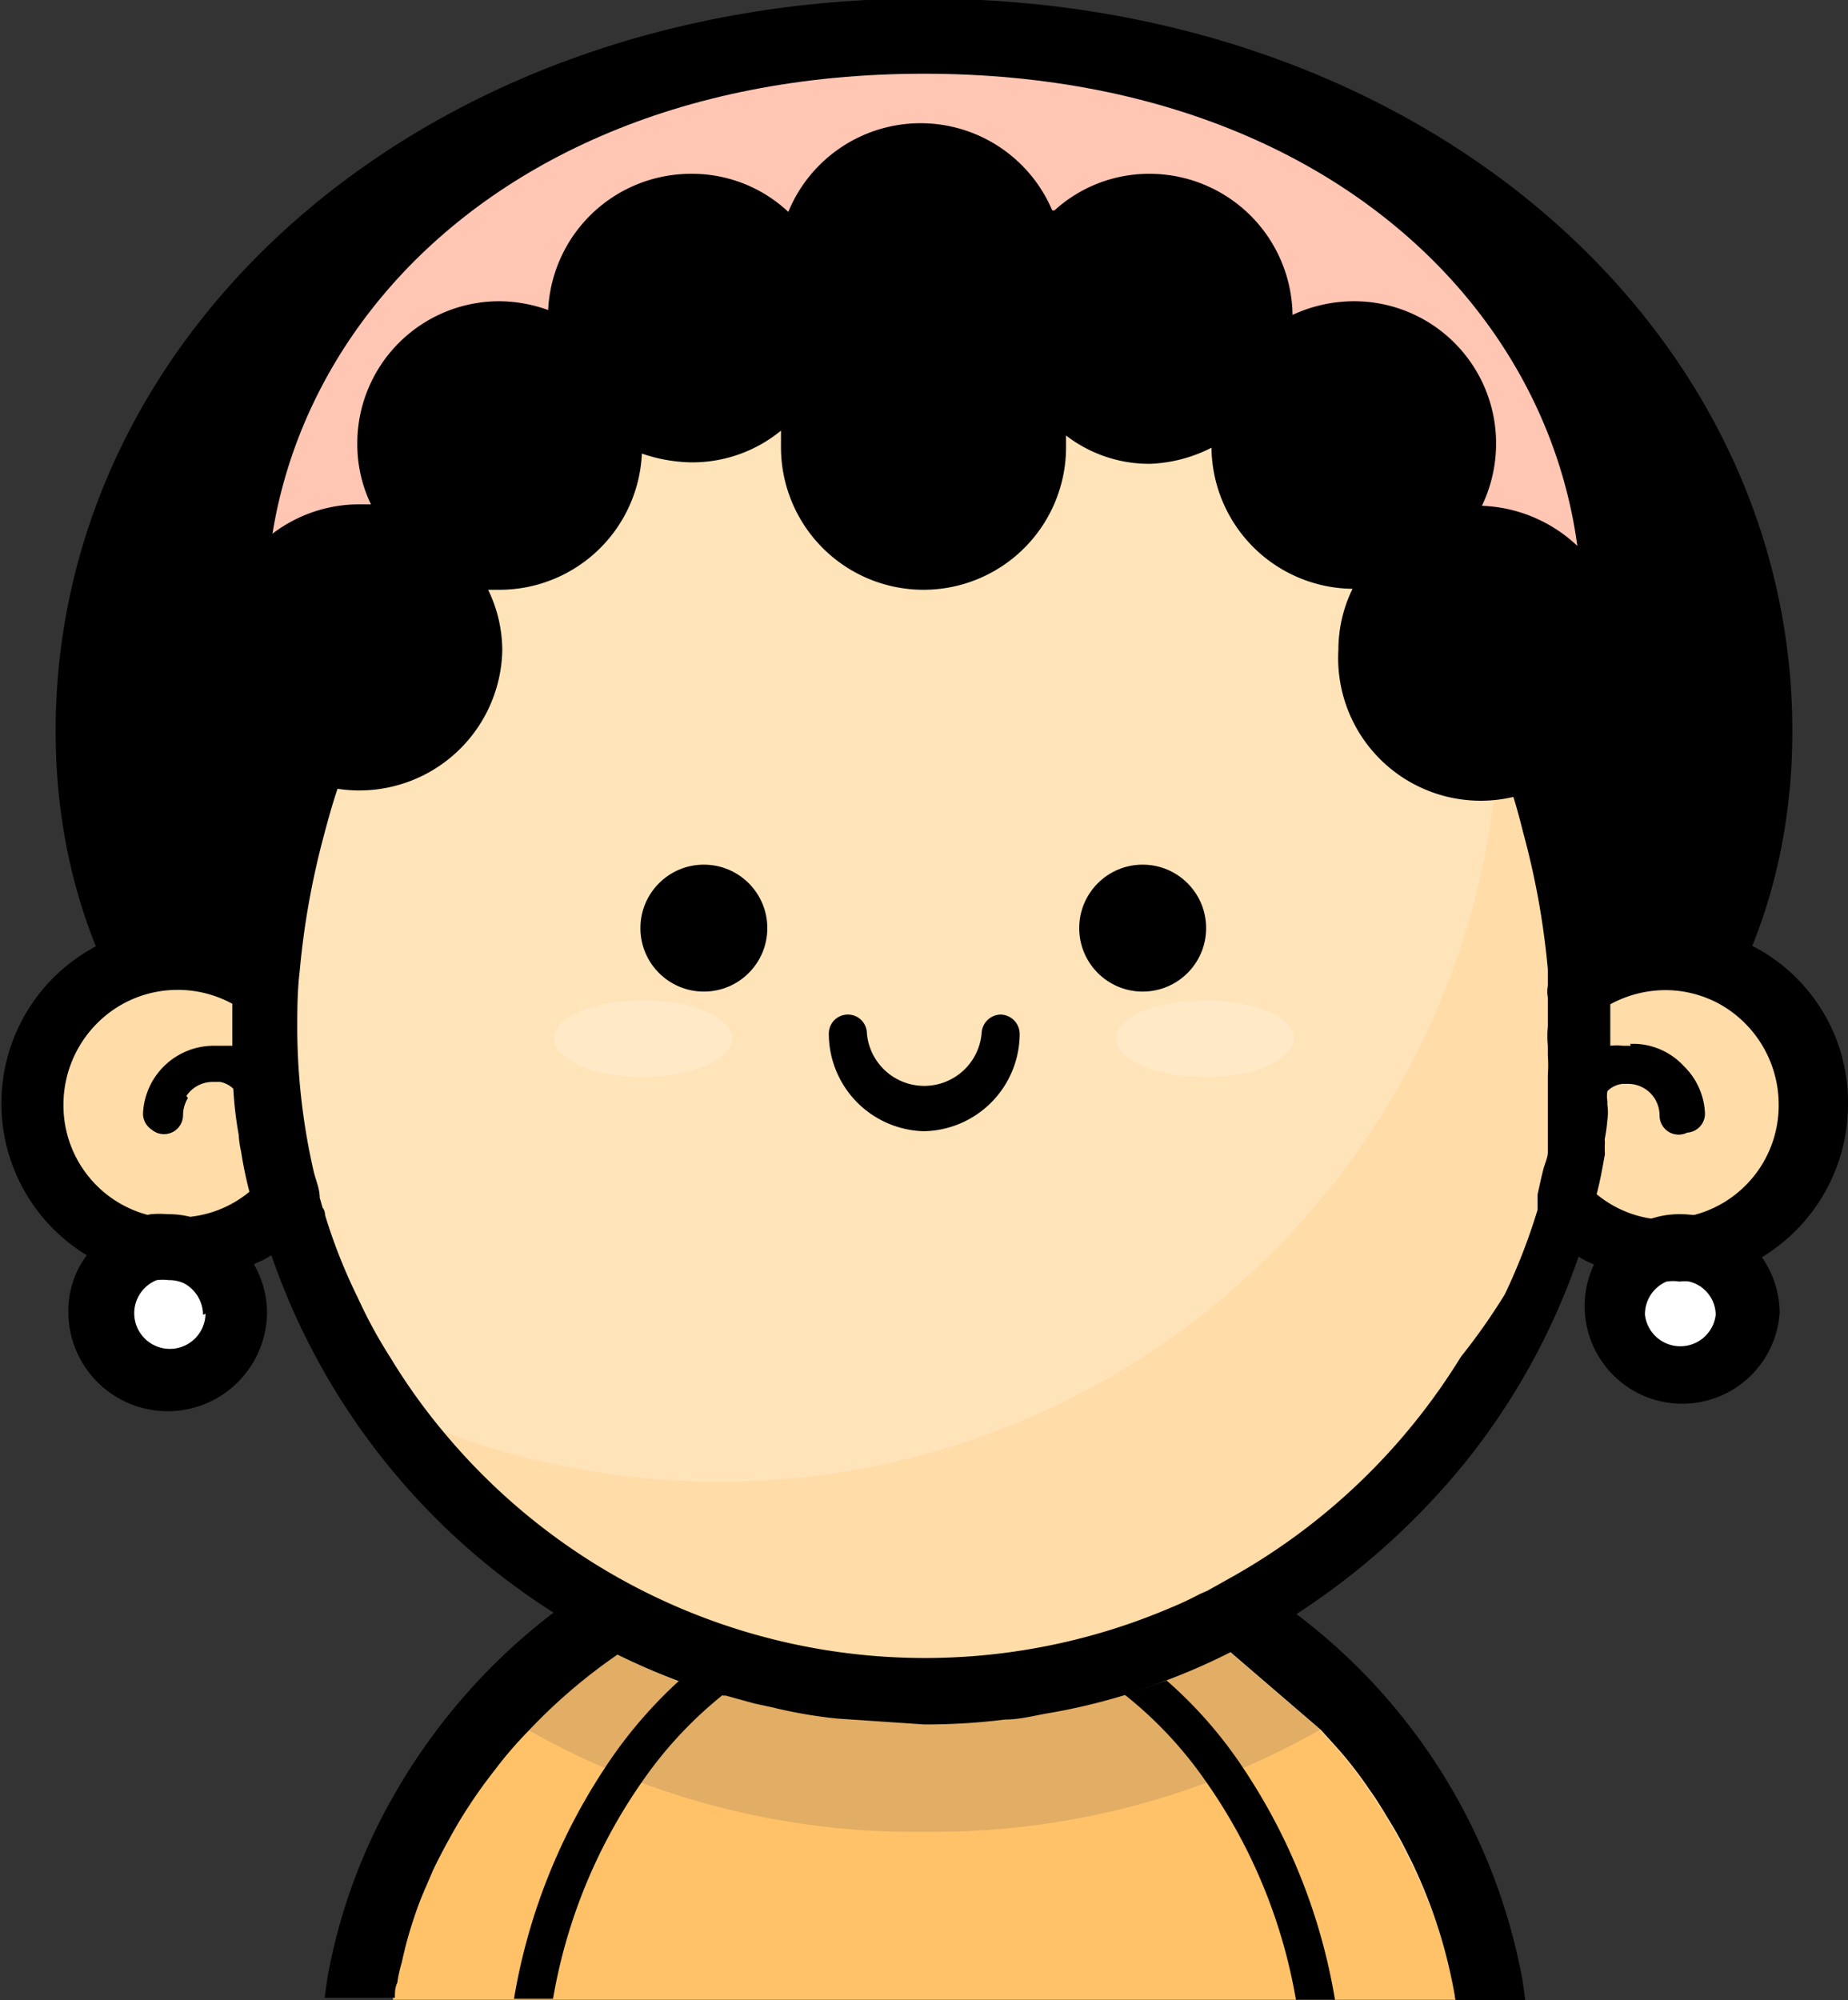 <svg id="Capa_1" data-name="Capa 1" xmlns="http://www.w3.org/2000/svg" viewBox="0 0 37.86 40.97"><rect x="0" y="0" width="37.86" height="40.97" fill="#333333" stroke="none"/><title>avatars_kawai_33</title><path d="M42.79,18.8c0,8.28-7.63,13.05-17.79,13.05S7.21,27.08,7.21,18.8s7.63-15,17.79-15S42.79,10.52,42.79,18.8Z" transform="translate(-6.07 -3.83)"/><path d="M37.94,19.53c-1.66,5-6.95,7.34-12.94,7.34s-11.28-2.34-12.94-7.34C9.79,12.79,14.9,5.34,25,5.34S40.21,12.79,37.94,19.53Z" transform="translate(-6.07 -3.83)" fill="#ffc6b4"/><path d="M43.31,26.41a3,3,0,0,1-1.65,2.66,2.67,2.67,0,0,1-1,.31h0a1.27,1.27,0,0,1-.28,0h-.06a2.82,2.82,0,0,1-1-.23,2.9,2.9,0,0,1-1.1-.76,13.51,13.51,0,0,1-6.67,8.41,11.38,11.38,0,0,1,5.23,7.92s0,0,0,0H13.45a11.35,11.35,0,0,1,5.2-7.94,13.64,13.64,0,0,1-4.71-4.18l0,0-.13-.17a1.32,1.32,0,0,1-.16-.25c-.08-.1-.13-.23-.21-.34a1.09,1.09,0,0,0-.08-.15l-.15-.26-.06-.09A1,1,0,0,1,13,31.1l-.09-.19-.1-.18a.71.71,0,0,1-.08-.18v0l-.08-.21c-.1-.21-.18-.41-.26-.62s-.08-.18-.1-.29a1,1,0,0,1-.11-.29c-.05-.15-.08-.28-.13-.44a2.58,2.58,0,0,1-.08-.26l0,0a2.86,2.86,0,0,1-1.11.76,3,3,0,0,1-1,.21h0l-.3,0h0a2.9,2.9,0,0,1-1.07-.32,3,3,0,0,1-1.62-2.65A3,3,0,0,1,8.29,23.8l.25-.13a3.2,3.2,0,0,1,1.2-.23,3,3,0,0,1,1.48.39l.3.19,0,0v.13c0-.21,0-.45.05-.68s0-.23.05-.34a3.12,3.12,0,0,1,0-.44c.05-.29.11-.57.16-.86s.08-.29.1-.44a2.84,2.84,0,0,0,.08-.34,2.67,2.67,0,0,0,.11-.34c0-.17.12-.36.17-.55,0,0,0,0,0-.05s.07-.2.1-.29.07-.2.11-.31a.41.41,0,0,1,.05-.18c.08-.21.18-.44.26-.68a1.81,1.81,0,0,1,.13-.34c0-.1.1-.23.16-.34s.1-.23.15-.33l.16-.34c.05-.13.1-.24.15-.34s.13-.24.19-.34.13-.21.18-.31.1-.18.15-.29c.21-.36.42-.73.66-1.07a1.73,1.73,0,0,0,.15-.2A18,18,0,0,1,17.24,12l.26-.24a.71.71,0,0,0,.18-.16l.5-.41a1,1,0,0,1,.18-.16,1.27,1.27,0,0,1,.21-.15l.28-.21.29-.21c.1-.08.21-.13.31-.21l.21-.13L20,9.92l.28-.15.31-.16A2.26,2.26,0,0,1,21,9.43l.55-.24.73-.26.26-.08.6-.15a.68.68,0,0,1,.23,0,4,4,0,0,1,.58-.11l.2,0c.11,0,.21,0,.32,0a5.47,5.47,0,0,1,.7,0c.32,0,.63,0,.94,0a5.19,5.19,0,0,1,.79.12c4.31.8,8,4.53,10,8.95q.43,1,.78,2a1.87,1.87,0,0,1,.07.22.88.88,0,0,1,0,.15,17.16,17.16,0,0,1,.77,3.6h0s0,0,0,0c0,.17,0,.33,0,.5a2.2,2.2,0,0,1,.25-.17,2.89,2.89,0,0,1,1.55-.43,3,3,0,0,1,1.19.24l.12.06A2.7,2.7,0,0,1,43.31,26.41Z" transform="translate(-6.07 -3.83)" fill="#ffdca8"/><path d="M36.77,17.55c-2-4.37-5.65-8.07-9.91-8.92a5.19,5.19,0,0,0-.79-.12A7.59,7.59,0,0,0,25,8.44c-5.8,0-10.74,5.44-12.66,11.37a2.58,2.58,0,0,0-.08.26A16.26,16.26,0,0,0,11.52,24c0,.32,0,.62,0,.93a13,13,0,0,0,.34,3l0,.13c0,.11.05.23.08.34a13.12,13.12,0,0,0,.78,2.12.71.71,0,0,0,.08.18,1.85,1.85,0,0,0,.19.37,1,1,0,0,0,.14.27l.22.38a.75.75,0,0,1,.07.12c.08.11.13.24.21.34a1.32,1.32,0,0,0,.16.25,1.37,1.37,0,0,0,.13.2h0c.41.2.82.37,1.25.53a14.29,14.29,0,0,0,2.62.73,15.57,15.57,0,0,0,3,.29A16,16,0,0,0,36.18,22.64a15.59,15.59,0,0,0,.51-2.57c0-.29.06-.59.08-.9s0-.62,0-.94S36.77,17.79,36.77,17.55Z" transform="translate(-6.07 -3.83)" fill="#fff" opacity="0.2" style="isolation:isolate"/><path d="M17.42,25.1c0-.44.81-.78,1.82-.78s1.83.34,1.83.78-.84.79-1.83.79a2.92,2.92,0,0,1-.6-.05,1.79,1.79,0,0,1-1.1-.46A.39.39,0,0,1,17.42,25.1Z" transform="translate(-6.07 -3.83)" fill="#fff" opacity="0.2" style="isolation:isolate"/><path d="M31.36,25.84a2.92,2.92,0,0,1-.6.05c-1,0-1.83-.34-1.83-.79s.81-.78,1.83-.78,1.82.34,1.82.78a.39.39,0,0,1-.12.28A1.79,1.79,0,0,1,31.36,25.84Z" transform="translate(-6.07 -3.83)" fill="#fff" opacity="0.2" style="isolation:isolate"/><path d="M14.12,44.79c0-.1,0-.21.05-.31l.09-.41A10.16,10.16,0,0,1,14.59,43c.05-.15.11-.3.17-.44l.18-.42c.1-.21.21-.42.32-.62s.19-.34.29-.5l0-.06a8.85,8.85,0,0,1,.63-.88,9.59,9.59,0,0,1,.65-.78,10.92,10.92,0,0,1,1.86-1.6c.41.21.82.39,1.25.56l.07,0,.4.15.45.14h.05l.58.16.37.08a10,10,0,0,0,1.33.23l1.78.12a13.09,13.09,0,0,0,1.66-.1c.28,0,.56-.07.83-.12.54-.11,1.08-.24,1.6-.4.28-.08.57-.19.86-.29.45-.17.9-.36,1.33-.57l1.85,1.59.37.41a8.13,8.13,0,0,1,.63.82l.32.48.12.21q.18.3.33.6l.1.2a10.14,10.14,0,0,1,.92,2.82Z" transform="translate(-6.07 -3.83)" fill="#ffc268"/><path d="M33.15,39.24A16.06,16.06,0,0,1,25,41.35a16.05,16.05,0,0,1-8.15-2.11,13.1,13.1,0,0,1,1.88-1.61h0A14.05,14.05,0,0,0,25,39.11a13.8,13.8,0,0,0,6.28-1.48h0A10.76,10.76,0,0,1,33.15,39.24Z" transform="translate(-6.07 -3.83)" fill="#715d58" opacity="0.2" style="isolation:isolate"/><path d="M40.57,25.67a1.42,1.42,0,0,0-1-.46h-.1a2.55,2.55,0,0,1,0,.78h.1a.65.65,0,0,1,.55.3.68.68,0,0,1,.1.35.39.39,0,1,0,.78,0A1.43,1.43,0,0,0,40.57,25.67Zm-31.14,0a1.43,1.43,0,0,0-.39,1,.39.39,0,0,0,.78,0,.68.68,0,0,1,.1-.35C9.75,26.09,9.58,25.88,9.43,25.67ZM42,23.22a3.62,3.62,0,0,0-1.67-.41,3.53,3.53,0,0,0-.81.09A3.17,3.17,0,0,0,39,23a19,19,0,0,0-.82-3.57c0-.13-.1-.26-.14-.39-1.8-5-5.66-9.59-10.38-10.9l-.07,0A10,10,0,0,0,25,7.79a10.15,10.15,0,0,0-2.75.39h0c-4.68,1.33-8.52,5.88-10.3,10.87l-.15.42A18.65,18.65,0,0,0,11,23a3.25,3.25,0,0,0-.42-.11,3.2,3.2,0,0,0-.83-.1,3.64,3.64,0,0,0-1.87,6.77,2.7,2.7,0,0,0,.62.29,3,3,0,0,0,.8.2,3.4,3.4,0,0,0,.45,0h.1a3.26,3.26,0,0,0,.83-.11,2.48,2.48,0,0,0,.64-.24,1.82,1.82,0,0,0,.31-.16,14.11,14.11,0,0,0,5.78,7.32,12.45,12.45,0,0,0-3.2,3.62,11.67,11.67,0,0,0-1.43,3.85l-.06.42h1.44c0-.1,0-.21.05-.31a2.71,2.71,0,0,1,.09-.41A8.35,8.35,0,0,1,14.59,43c.05-.15.11-.3.17-.44l.18-.42c.1-.21.21-.42.32-.62s.19-.34.29-.5a10,10,0,0,1,.66-.94,7.91,7.91,0,0,1,.66-.77,11.32,11.32,0,0,1,1.85-1.59c.41.2.82.38,1.25.54l.07,0,.4.15.45.15h.05l.58.16.37.08a9.72,9.72,0,0,0,1.33.23l1.78.12a13,13,0,0,0,1.66-.1c.28,0,.56-.07.83-.12a12.71,12.71,0,0,0,1.62-.38c.29-.09.57-.19.85-.3a12.88,12.88,0,0,0,1.32-.58l1.85,1.59.37.41a8.13,8.13,0,0,1,.63.82c.16.22.3.46.44.69s.23.4.33.6l.1.2a10.42,10.42,0,0,1,.89,2.82h1.43l-.06-.42a12.13,12.13,0,0,0-4.63-7.49,14.84,14.84,0,0,0,3.5-3.16,14,14,0,0,0,2.28-4.16,1.91,1.91,0,0,0,.32.16,2.93,2.93,0,0,0,.64.25,4.59,4.59,0,0,0,.84.11h.08l.4,0a3.43,3.43,0,0,0,.84-.2,3.23,3.23,0,0,0,.62-.3,3.66,3.66,0,0,0,1.78-3.13A3.6,3.6,0,0,0,42,23.22ZM40.29,28.8a1.66,1.66,0,0,1-.32,0,2.29,2.29,0,0,1-1.19-.51c.07-.26.12-.54.17-.82a2.21,2.21,0,0,1,0-.25.22.22,0,0,1,0-.08,3.33,3.33,0,0,0,.05-.37,1.05,1.05,0,0,0,0-.31v-.08a.62.62,0,0,1,0-.2.5.5,0,0,1,.32-.15h.1a.65.65,0,0,1,.55.3.68.68,0,0,1,.1.35.39.39,0,1,0,.78,0,1.45,1.45,0,0,0-1.43-1.43h-.1a1,1,0,0,0-.26,0V24.4h0a2.38,2.38,0,0,1,1.11-.29,2.32,2.32,0,0,1,1.12.28,2.36,2.36,0,0,1,1.22,2.07,2.32,2.32,0,0,1-1.79,2.27A2,2,0,0,1,40.29,28.8Zm-30.58,0a2,2,0,0,1-.55-.07,2.32,2.32,0,0,1-1.79-2.27,2.36,2.36,0,0,1,1.22-2.07,2.34,2.34,0,0,1,2.24,0v.86l-.21,0h-.15A1.45,1.45,0,0,0,9,26.64a.39.39,0,0,0,.78,0,.68.68,0,0,1,.1-.35.65.65,0,0,1,.55-.3l.15,0a.54.54,0,0,1,.27.14,7.52,7.52,0,0,0,.11.94,2.11,2.11,0,0,0,.05.35,8,8,0,0,0,.17.82,2.29,2.29,0,0,1-1.19.51A1.66,1.66,0,0,1,9.71,28.8Zm21.1,7.61-.16.07a6.81,6.81,0,0,1-.62.29A12.82,12.82,0,0,1,15.19,33.2a12.31,12.31,0,0,1-1.12-1.56,9.77,9.77,0,0,1-.67-1.23,11.21,11.21,0,0,1-.67-1.69s0-.1-.05-.15l-.06-.21c0-.18-.08-.36-.12-.52a13.26,13.26,0,0,1-.34-2.92c0-.39,0-.78.05-1.2A16.35,16.35,0,0,1,12.69,21c.09-.34.18-.67.29-1a19.23,19.23,0,0,1,3-5.76C18.57,10.89,21.77,9,25,9s6.48,1.85,9,5.2a18.7,18.7,0,0,1,2.71,4.93c.11.27.2.55.3.83s.19.62.27.94a16.09,16.09,0,0,1,.5,2.78c0,.11,0,.24,0,.34a.66.66,0,0,0,0,.24v.6a2,2,0,0,0,0,.39v.2a2.68,2.68,0,0,1,0,.4c0,.1,0,.23,0,.33v0c0,.08,0,.18,0,.26s0,.08,0,.1,0,.19,0,.27,0,.2,0,.31,0,.21,0,.31-.05.21-.08.31-.09.37-.13.56c0,0,0,.05,0,.07s0,.08,0,.1,0,.09,0,.14a12.4,12.4,0,0,1-.67,1.73A12.81,12.81,0,0,1,36,31.62a12.94,12.94,0,0,1-4.62,4.47Z" transform="translate(-6.07 -3.83)"/><path d="M20.91,38.52h0a8.36,8.36,0,0,0-1.69,1.81,11,11,0,0,0-1.82,4.44h-.8a12.25,12.25,0,0,1,1.87-4.74A9.3,9.3,0,0,1,20,38.24h0C20.34,38.33,20.62,38.44,20.91,38.52Z" transform="translate(-6.07 -3.83)"/><path d="M33.42,44.79h-.8a11,11,0,0,0-1.83-4.45,8.27,8.27,0,0,0-1.68-1.8l0,0c.28-.08.57-.19.86-.29h0a8.93,8.93,0,0,1,1.58,1.81A12.1,12.1,0,0,1,33.42,44.79Z" transform="translate(-6.07 -3.83)"/><circle cx="14.42" cy="19.01" r="1.3"/><path d="M25,27a2,2,0,0,1-1.95-2,.39.39,0,0,1,.78,0,1.18,1.18,0,0,0,2.35,0,.4.4,0,0,1,.39-.39.4.4,0,0,1,.39.39A2,2,0,0,1,25,27Z" transform="translate(-6.07 -3.83)"/><circle cx="23.41" cy="19.01" r="1.3"/><circle cx="3.44" cy="26.9" r="1.35" fill="#fff"/><path d="M11.28,29.74a1.88,1.88,0,0,0-.46-.55,2,2,0,0,0-.79-.42,1.81,1.81,0,0,0-.52-.07,2,2,0,0,0-.35,0,2.09,2.09,0,0,0-.8.33,1.84,1.84,0,0,0-.52.52,1.9,1.9,0,0,0-.37,1.15,2,2,0,0,0,4.07,0A2,2,0,0,0,11.28,29.74Zm-1,1a.73.73,0,1,1-1-.69,1,1,0,0,1,.25,0,.73.73,0,0,1,.3.06A.74.74,0,0,1,10.23,30.76Z" transform="translate(-6.07 -3.83)"/><circle cx="34.42" cy="26.9" r="1.35" fill="#fff"/><path d="M42.15,29.56a1.9,1.9,0,0,0-.49-.49,2,2,0,0,0-1.17-.37,1.77,1.77,0,0,0-.52.07,2,2,0,0,0-.77.4,1.91,1.91,0,0,0-.47.55,2,2,0,1,0,3.8,1A2,2,0,0,0,42.15,29.56Zm-.93,1.2a.73.73,0,0,1-1.45,0,.73.73,0,0,1,.44-.68h0a.86.86,0,0,1,.27,0,.64.64,0,0,1,.2,0A.71.71,0,0,1,41.22,30.76Z" transform="translate(-6.07 -3.83)"/><path d="M36.43,14.19a2.94,2.94,0,0,0,.29-1.25A2.91,2.91,0,0,0,33.8,10a3,3,0,0,0-1.25.28,2.93,2.93,0,0,0-2.91-2.89,2.88,2.88,0,0,0-2,.78,2.93,2.93,0,0,0-5.42,0,2.88,2.88,0,0,0-2-.78,2.93,2.93,0,0,0-2.92,2.79,3,3,0,0,0-1-.18,2.91,2.91,0,0,0-2.91,2.91,2.83,2.83,0,0,0,.28,1.25h-.23a2.93,2.93,0,1,0,2.92,3,2.84,2.84,0,0,0-.29-1.25h.23a2.92,2.92,0,0,0,2.92-2.79,3.27,3.27,0,0,0,1,.18,2.86,2.86,0,0,0,1.85-.65c0,.1,0,.23,0,.34a2.92,2.92,0,0,0,5.84,0v-.24a2.79,2.79,0,0,0,1.72.58A3,3,0,0,0,30.89,13a2.92,2.92,0,0,0,2.89,2.89,2.83,2.83,0,0,0-.29,1.25,2.92,2.92,0,1,0,5.83,0A3,3,0,0,0,36.43,14.19Z" transform="translate(-6.07 -3.83)"/></svg>